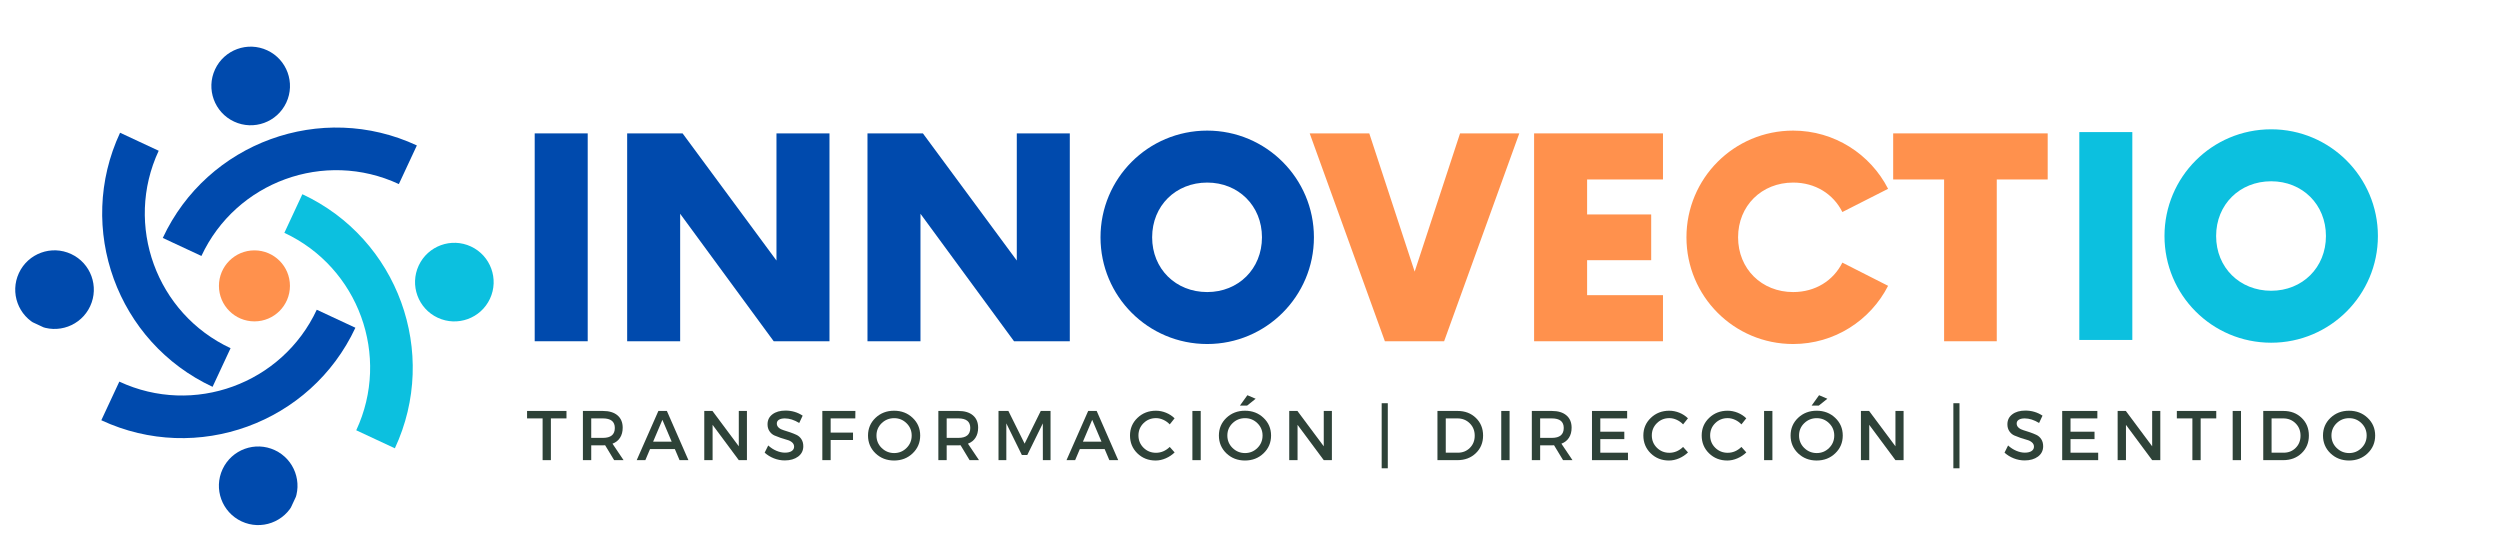 <svg xmlns="http://www.w3.org/2000/svg" xmlns:xlink="http://www.w3.org/1999/xlink" width="1139" zoomAndPan="magnify" viewBox="0 0 854.25 184.5" height="246" preserveAspectRatio="xMidYMid meet" version="1.0"><defs><g/><clipPath id="d4076081f4"><path d="M 5 45 L 79 45 L 79 133 L 5 133 Z M 5 45 " clip-rule="nonzero"/></clipPath><clipPath id="12b57a016f"><path d="M 173.105 89.883 L 136.445 168.523 L 0.859 105.312 L 37.52 26.676 Z M 173.105 89.883 " clip-rule="nonzero"/></clipPath><clipPath id="926b2e6297"><path d="M 173.105 89.883 L 136.445 168.523 L 0.859 105.312 L 37.52 26.676 Z M 173.105 89.883 " clip-rule="nonzero"/></clipPath><clipPath id="06b25c1ace"><path d="M 97 66 L 169 66 L 169 154 L 97 154 Z M 97 66 " clip-rule="nonzero"/></clipPath><clipPath id="53f684d050"><path d="M 173.105 89.883 L 136.445 168.523 L 0.859 105.312 L 37.52 26.676 Z M 173.105 89.883 " clip-rule="nonzero"/></clipPath><clipPath id="535d06c312"><path d="M 173.105 89.883 L 136.445 168.523 L 0.859 105.312 L 37.52 26.676 Z M 173.105 89.883 " clip-rule="nonzero"/></clipPath><clipPath id="c5e48f95fc"><path d="M 34 105 L 122 105 L 122 180 L 34 180 Z M 34 105 " clip-rule="nonzero"/></clipPath><clipPath id="26855fa2c5"><path d="M 79.145 11.52 L 157.781 48.184 L 94.574 183.766 L 15.934 147.105 Z M 79.145 11.52 " clip-rule="nonzero"/></clipPath><clipPath id="de69d4da6b"><path d="M 79.145 11.52 L 157.781 48.184 L 94.574 183.766 L 15.934 147.105 Z M 79.145 11.52 " clip-rule="nonzero"/></clipPath><clipPath id="9e2325ade8"><path d="M 55 15 L 143 15 L 143 88 L 55 88 Z M 55 15 " clip-rule="nonzero"/></clipPath><clipPath id="f7aadb16de"><path d="M 79.145 11.52 L 157.781 48.184 L 94.574 183.766 L 15.934 147.105 Z M 79.145 11.52 " clip-rule="nonzero"/></clipPath><clipPath id="a7de7c6e10"><path d="M 79.145 11.52 L 157.781 48.184 L 94.574 183.766 L 15.934 147.105 Z M 79.145 11.52 " clip-rule="nonzero"/></clipPath><clipPath id="e0c510a6e2"><path d="M 74.809 85.551 L 99.074 85.551 L 99.074 109.816 L 74.809 109.816 Z M 74.809 85.551 " clip-rule="nonzero"/></clipPath><clipPath id="9f155fbf18"><path d="M 86.941 85.551 C 80.242 85.551 74.809 90.98 74.809 97.684 C 74.809 104.383 80.242 109.816 86.941 109.816 C 93.645 109.816 99.074 104.383 99.074 97.684 C 99.074 90.98 93.645 85.551 86.941 85.551 Z M 86.941 85.551 " clip-rule="nonzero"/></clipPath></defs><g clip-path="url(#d4076081f4)"><g clip-path="url(#12b57a016f)"><g clip-path="url(#926b2e6297)"><path fill="#004aad" d="M 30.805 104.641 C 33.941 97.918 31.031 89.93 24.309 86.797 C 17.586 83.664 9.598 86.57 6.465 93.293 C 3.328 100.016 6.238 108.004 12.961 111.141 C 19.684 114.273 27.672 111.363 30.805 104.641 Z M 41.027 45.359 L 54.227 51.512 C 42.398 76.883 53.418 107.148 78.789 118.977 L 72.637 132.176 C 39.984 116.957 25.805 78.008 41.027 45.359 " fill-opacity="1" fill-rule="nonzero"/></g></g></g><g clip-path="url(#06b25c1ace)"><g clip-path="url(#53f684d050)"><g clip-path="url(#535d06c312)"><path fill="#0cc0df" d="M 167.422 102.074 C 170.555 95.352 167.648 87.363 160.926 84.227 C 154.203 81.094 146.215 84.004 143.078 90.727 C 139.945 97.445 142.855 105.438 149.578 108.57 C 156.297 111.703 164.289 108.797 167.422 102.074 Z M 97.164 79.562 L 103.316 66.363 C 135.969 81.586 150.148 120.531 134.926 153.184 L 121.727 147.027 C 133.555 121.656 122.535 91.391 97.164 79.562 " fill-opacity="1" fill-rule="nonzero"/></g></g></g><g clip-path="url(#c5e48f95fc)"><g clip-path="url(#26855fa2c5)"><g clip-path="url(#de69d4da6b)"><path fill="#004aad" d="M 93.902 153.82 C 87.18 150.688 79.191 153.594 76.055 160.316 C 72.922 167.039 75.832 175.027 82.555 178.164 C 89.277 181.297 97.266 178.387 100.398 171.664 C 103.531 164.941 100.625 156.953 93.902 153.82 Z M 34.617 143.598 L 40.773 130.398 C 66.145 142.227 96.41 131.207 108.238 105.836 L 121.438 111.988 C 106.215 144.641 67.27 158.82 34.617 143.598 " fill-opacity="1" fill-rule="nonzero"/></g></g></g><g clip-path="url(#9e2325ade8)"><g clip-path="url(#f7aadb16de)"><g clip-path="url(#a7de7c6e10)"><path fill="#004aad" d="M 91.332 17.203 C 84.609 14.07 76.621 16.98 73.488 23.699 C 70.352 30.422 73.262 38.414 79.984 41.547 C 86.707 44.68 94.695 41.773 97.832 35.051 C 100.965 28.328 98.055 20.336 91.332 17.203 Z M 68.824 87.461 L 55.621 81.309 C 70.844 48.656 109.789 34.477 142.441 49.699 L 136.289 62.898 C 110.918 51.07 80.652 62.09 68.824 87.461 " fill-opacity="1" fill-rule="nonzero"/></g></g></g><g fill="#2e4238" fill-opacity="1"><g transform="translate(179.879, 157.233)"><g><path d="M 13.688 -14.266 L 8.359 -14.266 L 8.359 0 L 5.531 0 L 5.531 -14.266 L 0.219 -14.266 L 0.219 -16.812 L 13.688 -16.812 Z M 13.688 -14.266 "/></g></g></g><g fill="#2e4238" fill-opacity="1"><g transform="translate(196.976, 157.233)"><g><path d="M 12.875 0 L 9.797 -5.094 C 9.641 -5.07 9.383 -5.062 9.031 -5.062 L 5.047 -5.062 L 5.047 0 L 2.203 0 L 2.203 -16.812 L 9.031 -16.812 C 11.176 -16.812 12.836 -16.312 14.016 -15.312 C 15.203 -14.312 15.797 -12.898 15.797 -11.078 C 15.797 -9.723 15.492 -8.582 14.891 -7.656 C 14.297 -6.727 13.438 -6.051 12.312 -5.625 L 16.094 0 Z M 5.047 -7.609 L 9.031 -7.609 C 11.75 -7.609 13.109 -8.738 13.109 -11 C 13.109 -13.176 11.75 -14.266 9.031 -14.266 L 5.047 -14.266 Z M 5.047 -7.609 "/></g></g></g><g fill="#2e4238" fill-opacity="1"><g transform="translate(217.531, 157.233)"><g><path d="M 13.062 -3.797 L 4.594 -3.797 L 2.984 0 L 0.031 0 L 7.438 -16.812 L 10.344 -16.812 L 17.703 0 L 14.672 0 Z M 11.984 -6.312 L 8.812 -13.781 L 5.641 -6.312 Z M 11.984 -6.312 "/></g></g></g><g fill="#2e4238" fill-opacity="1"><g transform="translate(238.446, 157.233)"><g><path d="M 16.781 0 L 14 0 L 5.047 -12.062 L 5.047 0 L 2.203 0 L 2.203 -16.812 L 5 -16.812 L 14 -4.734 L 14 -16.812 L 16.781 -16.812 Z M 16.781 0 "/></g></g></g><g fill="#2e4238" fill-opacity="1"><g transform="translate(260.658, 157.233)"><g><path d="M 7.734 -16.938 C 9.91 -16.938 11.867 -16.359 13.609 -15.203 L 12.438 -12.703 C 10.727 -13.742 9.086 -14.266 7.516 -14.266 C 6.672 -14.266 6.004 -14.113 5.516 -13.812 C 5.023 -13.508 4.781 -13.078 4.781 -12.516 C 4.781 -11.953 5.004 -11.473 5.453 -11.078 C 5.898 -10.691 6.457 -10.406 7.125 -10.219 C 7.801 -10.031 8.531 -9.797 9.312 -9.516 C 10.102 -9.242 10.832 -8.953 11.5 -8.641 C 12.176 -8.328 12.734 -7.836 13.172 -7.172 C 13.609 -6.504 13.828 -5.695 13.828 -4.75 C 13.828 -3.281 13.238 -2.102 12.062 -1.219 C 10.883 -0.344 9.363 0.094 7.5 0.094 C 6.219 0.094 4.973 -0.145 3.766 -0.625 C 2.566 -1.102 1.52 -1.75 0.625 -2.562 L 1.844 -5.016 C 2.695 -4.234 3.629 -3.629 4.641 -3.203 C 5.66 -2.773 6.629 -2.562 7.547 -2.562 C 8.535 -2.562 9.305 -2.742 9.859 -3.109 C 10.41 -3.473 10.688 -3.973 10.688 -4.609 C 10.688 -5.18 10.461 -5.664 10.016 -6.062 C 9.566 -6.457 9.004 -6.742 8.328 -6.922 C 7.66 -7.109 6.93 -7.332 6.141 -7.594 C 5.359 -7.863 4.629 -8.145 3.953 -8.438 C 3.285 -8.738 2.727 -9.219 2.281 -9.875 C 1.832 -10.531 1.609 -11.32 1.609 -12.25 C 1.609 -13.676 2.164 -14.812 3.281 -15.656 C 4.406 -16.508 5.891 -16.938 7.734 -16.938 Z M 7.734 -16.938 "/></g></g></g><g fill="#2e4238" fill-opacity="1"><g transform="translate(278.788, 157.233)"><g><path d="M 13.469 -14.266 L 5.047 -14.266 L 5.047 -9.422 L 12.688 -9.422 L 12.688 -6.891 L 5.047 -6.891 L 5.047 0 L 2.203 0 L 2.203 -16.812 L 13.5 -16.812 Z M 13.469 -14.266 "/></g></g></g><g fill="#2e4238" fill-opacity="1"><g transform="translate(295.789, 157.233)"><g><path d="M 3.375 -14.453 C 5.094 -16.078 7.207 -16.891 9.719 -16.891 C 12.238 -16.891 14.352 -16.078 16.062 -14.453 C 17.781 -12.828 18.641 -10.812 18.641 -8.406 C 18.641 -6 17.781 -3.973 16.062 -2.328 C 14.352 -0.691 12.238 0.125 9.719 0.125 C 7.207 0.125 5.094 -0.691 3.375 -2.328 C 1.664 -3.973 0.812 -6 0.812 -8.406 C 0.812 -10.812 1.664 -12.828 3.375 -14.453 Z M 9.75 -14.344 C 8.082 -14.344 6.656 -13.77 5.469 -12.625 C 4.289 -11.477 3.703 -10.07 3.703 -8.406 C 3.703 -6.738 4.297 -5.32 5.484 -4.156 C 6.68 -3 8.102 -2.422 9.75 -2.422 C 11.395 -2.422 12.801 -3 13.969 -4.156 C 15.145 -5.32 15.734 -6.738 15.734 -8.406 C 15.734 -10.07 15.145 -11.477 13.969 -12.625 C 12.801 -13.77 11.395 -14.344 9.75 -14.344 Z M 9.75 -14.344 "/></g></g></g><g fill="#2e4238" fill-opacity="1"><g transform="translate(318.433, 157.233)"><g><path d="M 12.875 0 L 9.797 -5.094 C 9.641 -5.07 9.383 -5.062 9.031 -5.062 L 5.047 -5.062 L 5.047 0 L 2.203 0 L 2.203 -16.812 L 9.031 -16.812 C 11.176 -16.812 12.836 -16.312 14.016 -15.312 C 15.203 -14.312 15.797 -12.898 15.797 -11.078 C 15.797 -9.723 15.492 -8.582 14.891 -7.656 C 14.297 -6.727 13.438 -6.051 12.312 -5.625 L 16.094 0 Z M 5.047 -7.609 L 9.031 -7.609 C 11.75 -7.609 13.109 -8.738 13.109 -11 C 13.109 -13.176 11.75 -14.266 9.031 -14.266 L 5.047 -14.266 Z M 5.047 -7.609 "/></g></g></g><g fill="#2e4238" fill-opacity="1"><g transform="translate(338.987, 157.233)"><g><path d="M 19.984 0 L 17.359 0 L 17.344 -12.562 L 12.031 -1.75 L 10.188 -1.75 L 4.875 -12.562 L 4.875 0 L 2.203 0 L 2.203 -16.812 L 5.578 -16.812 L 11.125 -5.641 L 16.641 -16.812 L 19.984 -16.812 Z M 19.984 0 "/></g></g></g><g fill="#2e4238" fill-opacity="1"><g transform="translate(364.393, 157.233)"><g><path d="M 13.062 -3.797 L 4.594 -3.797 L 2.984 0 L 0.031 0 L 7.438 -16.812 L 10.344 -16.812 L 17.703 0 L 14.672 0 Z M 11.984 -6.312 L 8.812 -13.781 L 5.641 -6.312 Z M 11.984 -6.312 "/></g></g></g><g fill="#2e4238" fill-opacity="1"><g transform="translate(385.308, 157.233)"><g><path d="M 9.656 -16.891 C 10.844 -16.891 12 -16.66 13.125 -16.203 C 14.25 -15.742 15.223 -15.109 16.047 -14.297 L 14.391 -12.219 C 13.773 -12.875 13.051 -13.395 12.219 -13.781 C 11.383 -14.164 10.547 -14.359 9.703 -14.359 C 8.023 -14.359 6.602 -13.785 5.438 -12.641 C 4.281 -11.492 3.703 -10.098 3.703 -8.453 C 3.703 -6.785 4.281 -5.379 5.438 -4.234 C 6.602 -3.086 8.023 -2.516 9.703 -2.516 C 11.441 -2.516 13.004 -3.18 14.391 -4.516 L 16.062 -2.641 C 15.195 -1.797 14.188 -1.125 13.031 -0.625 C 11.883 -0.125 10.727 0.125 9.562 0.125 C 7.094 0.125 5.016 -0.691 3.328 -2.328 C 1.648 -3.973 0.812 -6.004 0.812 -8.422 C 0.812 -10.816 1.664 -12.828 3.375 -14.453 C 5.082 -16.078 7.176 -16.891 9.656 -16.891 Z M 9.656 -16.891 "/></g></g></g><g fill="#2e4238" fill-opacity="1"><g transform="translate(405.238, 157.233)"><g><path d="M 5.047 0 L 2.203 0 L 2.203 -16.812 L 5.047 -16.812 Z M 5.047 0 "/></g></g></g><g fill="#2e4238" fill-opacity="1"><g transform="translate(415.684, 157.233)"><g><path d="M 13.375 -20.984 L 10.453 -18.641 L 8 -18.641 L 10.547 -22.188 Z M 3.375 -14.453 C 5.094 -16.078 7.207 -16.891 9.719 -16.891 C 12.238 -16.891 14.352 -16.078 16.062 -14.453 C 17.781 -12.828 18.641 -10.812 18.641 -8.406 C 18.641 -6 17.781 -3.973 16.062 -2.328 C 14.352 -0.691 12.238 0.125 9.719 0.125 C 7.207 0.125 5.094 -0.691 3.375 -2.328 C 1.664 -3.973 0.812 -6 0.812 -8.406 C 0.812 -10.812 1.664 -12.828 3.375 -14.453 Z M 9.75 -14.344 C 8.082 -14.344 6.656 -13.77 5.469 -12.625 C 4.289 -11.477 3.703 -10.07 3.703 -8.406 C 3.703 -6.738 4.297 -5.32 5.484 -4.156 C 6.68 -3 8.102 -2.422 9.75 -2.422 C 11.395 -2.422 12.801 -3 13.969 -4.156 C 15.145 -5.32 15.734 -6.738 15.734 -8.406 C 15.734 -10.07 15.145 -11.477 13.969 -12.625 C 12.801 -13.77 11.395 -14.344 9.75 -14.344 Z M 9.75 -14.344 "/></g></g></g><g fill="#2e4238" fill-opacity="1"><g transform="translate(438.328, 157.233)"><g><path d="M 16.781 0 L 14 0 L 5.047 -12.062 L 5.047 0 L 2.203 0 L 2.203 -16.812 L 5 -16.812 L 14 -4.734 L 14 -16.812 L 16.781 -16.812 Z M 16.781 0 "/></g></g></g><g fill="#2e4238" fill-opacity="1"><g transform="translate(460.54, 157.233)"><g/></g></g><g fill="#2e4238" fill-opacity="1"><g transform="translate(469.929, 157.233)"><g><path d="M 4.281 2.781 L 2.188 2.781 L 2.188 -19.453 L 4.281 -19.453 Z M 4.281 2.781 "/></g></g></g><g fill="#2e4238" fill-opacity="1"><g transform="translate(479.583, 157.233)"><g/></g></g><g fill="#2e4238" fill-opacity="1"><g transform="translate(488.973, 157.233)"><g><path d="M 2.203 -16.812 L 9.109 -16.812 C 11.617 -16.812 13.691 -16.02 15.328 -14.438 C 16.973 -12.852 17.797 -10.844 17.797 -8.406 C 17.797 -5.969 16.969 -3.957 15.312 -2.375 C 13.664 -0.789 11.57 0 9.031 0 L 2.203 0 Z M 5.047 -14.266 L 5.047 -2.547 L 9.172 -2.547 C 10.816 -2.547 12.188 -3.094 13.281 -4.188 C 14.383 -5.281 14.938 -6.676 14.938 -8.375 C 14.938 -10.07 14.367 -11.477 13.234 -12.594 C 12.109 -13.707 10.711 -14.266 9.047 -14.266 Z M 5.047 -14.266 "/></g></g></g><g fill="#2e4238" fill-opacity="1"><g transform="translate(510.776, 157.233)"><g><path d="M 5.047 0 L 2.203 0 L 2.203 -16.812 L 5.047 -16.812 Z M 5.047 0 "/></g></g></g><g fill="#2e4238" fill-opacity="1"><g transform="translate(521.222, 157.233)"><g><path d="M 12.875 0 L 9.797 -5.094 C 9.641 -5.07 9.383 -5.062 9.031 -5.062 L 5.047 -5.062 L 5.047 0 L 2.203 0 L 2.203 -16.812 L 9.031 -16.812 C 11.176 -16.812 12.836 -16.312 14.016 -15.312 C 15.203 -14.312 15.797 -12.898 15.797 -11.078 C 15.797 -9.723 15.492 -8.582 14.891 -7.656 C 14.297 -6.727 13.438 -6.051 12.312 -5.625 L 16.094 0 Z M 5.047 -7.609 L 9.031 -7.609 C 11.75 -7.609 13.109 -8.738 13.109 -11 C 13.109 -13.176 11.75 -14.266 9.031 -14.266 L 5.047 -14.266 Z M 5.047 -7.609 "/></g></g></g><g fill="#2e4238" fill-opacity="1"><g transform="translate(541.777, 157.233)"><g><path d="M 14.219 -14.266 L 5.047 -14.266 L 5.047 -9.719 L 13.25 -9.719 L 13.25 -7.188 L 5.047 -7.188 L 5.047 -2.547 L 14.5 -2.547 L 14.5 0 L 2.203 0 L 2.203 -16.812 L 14.219 -16.812 Z M 14.219 -14.266 "/></g></g></g><g fill="#2e4238" fill-opacity="1"><g transform="translate(560.723, 157.233)"><g><path d="M 9.656 -16.891 C 10.844 -16.891 12 -16.66 13.125 -16.203 C 14.25 -15.742 15.223 -15.109 16.047 -14.297 L 14.391 -12.219 C 13.773 -12.875 13.051 -13.395 12.219 -13.781 C 11.383 -14.164 10.547 -14.359 9.703 -14.359 C 8.023 -14.359 6.602 -13.785 5.438 -12.641 C 4.281 -11.492 3.703 -10.098 3.703 -8.453 C 3.703 -6.785 4.281 -5.379 5.438 -4.234 C 6.602 -3.086 8.023 -2.516 9.703 -2.516 C 11.441 -2.516 13.004 -3.18 14.391 -4.516 L 16.062 -2.641 C 15.195 -1.797 14.188 -1.125 13.031 -0.625 C 11.883 -0.125 10.727 0.125 9.562 0.125 C 7.094 0.125 5.016 -0.691 3.328 -2.328 C 1.648 -3.973 0.812 -6.004 0.812 -8.422 C 0.812 -10.816 1.664 -12.828 3.375 -14.453 C 5.082 -16.078 7.176 -16.891 9.656 -16.891 Z M 9.656 -16.891 "/></g></g></g><g fill="#2e4238" fill-opacity="1"><g transform="translate(580.654, 157.233)"><g><path d="M 9.656 -16.891 C 10.844 -16.891 12 -16.66 13.125 -16.203 C 14.25 -15.742 15.223 -15.109 16.047 -14.297 L 14.391 -12.219 C 13.773 -12.875 13.051 -13.395 12.219 -13.781 C 11.383 -14.164 10.547 -14.359 9.703 -14.359 C 8.023 -14.359 6.602 -13.785 5.438 -12.641 C 4.281 -11.492 3.703 -10.098 3.703 -8.453 C 3.703 -6.785 4.281 -5.379 5.438 -4.234 C 6.602 -3.086 8.023 -2.516 9.703 -2.516 C 11.441 -2.516 13.004 -3.18 14.391 -4.516 L 16.062 -2.641 C 15.195 -1.797 14.188 -1.125 13.031 -0.625 C 11.883 -0.125 10.727 0.125 9.562 0.125 C 7.094 0.125 5.016 -0.691 3.328 -2.328 C 1.648 -3.973 0.812 -6.004 0.812 -8.422 C 0.812 -10.816 1.664 -12.828 3.375 -14.453 C 5.082 -16.078 7.176 -16.891 9.656 -16.891 Z M 9.656 -16.891 "/></g></g></g><g fill="#2e4238" fill-opacity="1"><g transform="translate(600.584, 157.233)"><g><path d="M 5.047 0 L 2.203 0 L 2.203 -16.812 L 5.047 -16.812 Z M 5.047 0 "/></g></g></g><g fill="#2e4238" fill-opacity="1"><g transform="translate(611.031, 157.233)"><g><path d="M 13.375 -20.984 L 10.453 -18.641 L 8 -18.641 L 10.547 -22.188 Z M 3.375 -14.453 C 5.094 -16.078 7.207 -16.891 9.719 -16.891 C 12.238 -16.891 14.352 -16.078 16.062 -14.453 C 17.781 -12.828 18.641 -10.812 18.641 -8.406 C 18.641 -6 17.781 -3.973 16.062 -2.328 C 14.352 -0.691 12.238 0.125 9.719 0.125 C 7.207 0.125 5.094 -0.691 3.375 -2.328 C 1.664 -3.973 0.812 -6 0.812 -8.406 C 0.812 -10.812 1.664 -12.828 3.375 -14.453 Z M 9.75 -14.344 C 8.082 -14.344 6.656 -13.77 5.469 -12.625 C 4.289 -11.477 3.703 -10.07 3.703 -8.406 C 3.703 -6.738 4.297 -5.32 5.484 -4.156 C 6.68 -3 8.102 -2.422 9.75 -2.422 C 11.395 -2.422 12.801 -3 13.969 -4.156 C 15.145 -5.32 15.734 -6.738 15.734 -8.406 C 15.734 -10.07 15.145 -11.477 13.969 -12.625 C 12.801 -13.77 11.395 -14.344 9.75 -14.344 Z M 9.75 -14.344 "/></g></g></g><g fill="#2e4238" fill-opacity="1"><g transform="translate(633.674, 157.233)"><g><path d="M 16.781 0 L 14 0 L 5.047 -12.062 L 5.047 0 L 2.203 0 L 2.203 -16.812 L 5 -16.812 L 14 -4.734 L 14 -16.812 L 16.781 -16.812 Z M 16.781 0 "/></g></g></g><g fill="#2e4238" fill-opacity="1"><g transform="translate(655.886, 157.233)"><g/></g></g><g fill="#2e4238" fill-opacity="1"><g transform="translate(665.276, 157.233)"><g><path d="M 4.281 2.781 L 2.188 2.781 L 2.188 -19.453 L 4.281 -19.453 Z M 4.281 2.781 "/></g></g></g><g fill="#2e4238" fill-opacity="1"><g transform="translate(674.929, 157.233)"><g/></g></g><g fill="#2e4238" fill-opacity="1"><g transform="translate(684.319, 157.233)"><g><path d="M 7.734 -16.938 C 9.91 -16.938 11.867 -16.359 13.609 -15.203 L 12.438 -12.703 C 10.727 -13.742 9.086 -14.266 7.516 -14.266 C 6.672 -14.266 6.004 -14.113 5.516 -13.812 C 5.023 -13.508 4.781 -13.078 4.781 -12.516 C 4.781 -11.953 5.004 -11.473 5.453 -11.078 C 5.898 -10.691 6.457 -10.406 7.125 -10.219 C 7.801 -10.031 8.531 -9.797 9.312 -9.516 C 10.102 -9.242 10.832 -8.953 11.5 -8.641 C 12.176 -8.328 12.734 -7.836 13.172 -7.172 C 13.609 -6.504 13.828 -5.695 13.828 -4.75 C 13.828 -3.281 13.238 -2.102 12.062 -1.219 C 10.883 -0.344 9.363 0.094 7.5 0.094 C 6.219 0.094 4.973 -0.145 3.766 -0.625 C 2.566 -1.102 1.52 -1.75 0.625 -2.562 L 1.844 -5.016 C 2.695 -4.234 3.629 -3.629 4.641 -3.203 C 5.66 -2.773 6.629 -2.562 7.547 -2.562 C 8.535 -2.562 9.305 -2.742 9.859 -3.109 C 10.41 -3.473 10.688 -3.973 10.688 -4.609 C 10.688 -5.18 10.461 -5.664 10.016 -6.062 C 9.566 -6.457 9.004 -6.742 8.328 -6.922 C 7.66 -7.109 6.93 -7.332 6.141 -7.594 C 5.359 -7.863 4.629 -8.145 3.953 -8.438 C 3.285 -8.738 2.727 -9.219 2.281 -9.875 C 1.832 -10.531 1.609 -11.32 1.609 -12.25 C 1.609 -13.676 2.164 -14.812 3.281 -15.656 C 4.406 -16.508 5.891 -16.938 7.734 -16.938 Z M 7.734 -16.938 "/></g></g></g><g fill="#2e4238" fill-opacity="1"><g transform="translate(702.449, 157.233)"><g><path d="M 14.219 -14.266 L 5.047 -14.266 L 5.047 -9.719 L 13.25 -9.719 L 13.25 -7.188 L 5.047 -7.188 L 5.047 -2.547 L 14.5 -2.547 L 14.5 0 L 2.203 0 L 2.203 -16.812 L 14.219 -16.812 Z M 14.219 -14.266 "/></g></g></g><g fill="#2e4238" fill-opacity="1"><g transform="translate(721.395, 157.233)"><g><path d="M 16.781 0 L 14 0 L 5.047 -12.062 L 5.047 0 L 2.203 0 L 2.203 -16.812 L 5 -16.812 L 14 -4.734 L 14 -16.812 L 16.781 -16.812 Z M 16.781 0 "/></g></g></g><g fill="#2e4238" fill-opacity="1"><g transform="translate(743.607, 157.233)"><g><path d="M 13.688 -14.266 L 8.359 -14.266 L 8.359 0 L 5.531 0 L 5.531 -14.266 L 0.219 -14.266 L 0.219 -16.812 L 13.688 -16.812 Z M 13.688 -14.266 "/></g></g></g><g fill="#2e4238" fill-opacity="1"><g transform="translate(760.704, 157.233)"><g><path d="M 5.047 0 L 2.203 0 L 2.203 -16.812 L 5.047 -16.812 Z M 5.047 0 "/></g></g></g><g fill="#2e4238" fill-opacity="1"><g transform="translate(771.15, 157.233)"><g><path d="M 2.203 -16.812 L 9.109 -16.812 C 11.617 -16.812 13.691 -16.02 15.328 -14.438 C 16.973 -12.852 17.797 -10.844 17.797 -8.406 C 17.797 -5.969 16.969 -3.957 15.312 -2.375 C 13.664 -0.789 11.57 0 9.031 0 L 2.203 0 Z M 5.047 -14.266 L 5.047 -2.547 L 9.172 -2.547 C 10.816 -2.547 12.188 -3.094 13.281 -4.188 C 14.383 -5.281 14.938 -6.676 14.938 -8.375 C 14.938 -10.07 14.367 -11.477 13.234 -12.594 C 12.109 -13.707 10.711 -14.266 9.047 -14.266 Z M 5.047 -14.266 "/></g></g></g><g fill="#2e4238" fill-opacity="1"><g transform="translate(792.953, 157.233)"><g><path d="M 3.375 -14.453 C 5.094 -16.078 7.207 -16.891 9.719 -16.891 C 12.238 -16.891 14.352 -16.078 16.062 -14.453 C 17.781 -12.828 18.641 -10.812 18.641 -8.406 C 18.641 -6 17.781 -3.973 16.062 -2.328 C 14.352 -0.691 12.238 0.125 9.719 0.125 C 7.207 0.125 5.094 -0.691 3.375 -2.328 C 1.664 -3.973 0.812 -6 0.812 -8.406 C 0.812 -10.812 1.664 -12.828 3.375 -14.453 Z M 9.75 -14.344 C 8.082 -14.344 6.656 -13.77 5.469 -12.625 C 4.289 -11.477 3.703 -10.07 3.703 -8.406 C 3.703 -6.738 4.297 -5.32 5.484 -4.156 C 6.68 -3 8.102 -2.422 9.75 -2.422 C 11.395 -2.422 12.801 -3 13.969 -4.156 C 15.145 -5.32 15.734 -6.738 15.734 -8.406 C 15.734 -10.07 15.145 -11.477 13.969 -12.625 C 12.801 -13.77 11.395 -14.344 9.75 -14.344 Z M 9.75 -14.344 "/></g></g></g><g clip-path="url(#e0c510a6e2)"><g clip-path="url(#9f155fbf18)"><path fill="#ff914d" d="M 74.809 85.551 L 99.074 85.551 L 99.074 109.816 L 74.809 109.816 Z M 74.809 85.551 " fill-opacity="1" fill-rule="nonzero"/></g></g><g fill="#004aad" fill-opacity="1"><g transform="translate(175.605, 116.605)"><g><path d="M 7.102 0 L 25.215 0 L 25.215 -71.027 L 7.102 -71.027 Z M 7.102 0 "/></g></g></g><g fill="#004aad" fill-opacity="1"><g transform="translate(207.789, 116.605)"><g><path d="M 57.531 -71.027 L 57.531 -27.582 L 25.453 -71.027 L 6.512 -71.027 L 6.512 0 L 24.621 0 L 24.621 -43.562 L 56.586 0 L 75.645 0 L 75.645 -71.027 Z M 57.531 -71.027 "/></g></g></g><g fill="#004aad" fill-opacity="1"><g transform="translate(289.906, 116.605)"><g><path d="M 57.531 -71.027 L 57.531 -27.582 L 25.453 -71.027 L 6.512 -71.027 L 6.512 0 L 24.621 0 L 24.621 -43.562 L 56.586 0 L 75.645 0 L 75.645 -71.027 Z M 57.531 -71.027 "/></g></g></g><g fill="#004aad" fill-opacity="1"><g transform="translate(372.022, 116.605)"><g><path d="M 40.484 0.945 C 60.609 0.945 76.945 -15.391 76.945 -35.516 C 76.945 -55.637 60.609 -71.977 40.484 -71.977 C 20.242 -71.977 4.023 -55.637 4.023 -35.516 C 4.023 -15.391 20.242 0.945 40.484 0.945 Z M 40.484 -16.809 C 29.715 -16.809 21.664 -24.742 21.664 -35.516 C 21.664 -46.285 29.715 -54.219 40.484 -54.219 C 51.141 -54.219 59.191 -46.285 59.191 -35.516 C 59.191 -24.742 51.141 -16.809 40.484 -16.809 Z M 40.484 -16.809 "/></g></g></g><g fill="#0cc0df" fill-opacity="1"><g transform="translate(703.4, 116.161)"><g><path d="M 7.102 0 L 25.215 0 L 25.215 -71.027 L 7.102 -71.027 Z M 7.102 0 "/></g></g></g><g fill="#0cc0df" fill-opacity="1"><g transform="translate(735.584, 116.161)"><g><path d="M 40.484 0.945 C 60.609 0.945 76.945 -15.391 76.945 -35.516 C 76.945 -55.637 60.609 -71.977 40.484 -71.977 C 20.242 -71.977 4.023 -55.637 4.023 -35.516 C 4.023 -15.391 20.242 0.945 40.484 0.945 Z M 40.484 -16.809 C 29.715 -16.809 21.664 -24.742 21.664 -35.516 C 21.664 -46.285 29.715 -54.219 40.484 -54.219 C 51.141 -54.219 59.191 -46.285 59.191 -35.516 C 59.191 -24.742 51.141 -16.809 40.484 -16.809 Z M 40.484 -16.809 "/></g></g></g><g fill="#ff914d" fill-opacity="1"><g transform="translate(449.654, 116.605)"><g><path d="M 49.246 -71.027 L 33.738 -23.793 L 18.23 -71.027 L -2.129 -71.027 L 23.559 0 L 43.801 0 L 69.488 -71.027 Z M 49.246 -71.027 "/></g></g></g><g fill="#ff914d" fill-opacity="1"><g transform="translate(517.099, 116.605)"><g><path d="M 51.141 -55.281 L 51.141 -71.027 L 7.102 -71.027 L 7.102 0 L 51.141 0 L 51.141 -15.746 L 25.215 -15.746 L 25.215 -27.699 L 47.113 -27.699 L 47.113 -43.328 L 25.215 -43.328 L 25.215 -55.281 Z M 51.141 -55.281 "/></g></g></g><g fill="#ff914d" fill-opacity="1"><g transform="translate(572.238, 116.605)"><g><path d="M 40.484 0.945 C 54.574 0.945 66.883 -7.102 72.922 -18.941 L 57.297 -26.871 C 54.219 -20.715 48.062 -16.809 40.484 -16.809 C 29.715 -16.809 21.664 -24.742 21.664 -35.516 C 21.664 -46.285 29.715 -54.219 40.484 -54.219 C 48.062 -54.219 54.219 -50.312 57.297 -44.156 L 72.922 -52.086 C 66.883 -63.926 54.574 -71.977 40.484 -71.977 C 20.242 -71.977 4.023 -55.637 4.023 -35.516 C 4.023 -15.391 20.242 0.945 40.484 0.945 Z M 40.484 0.945 "/></g></g></g><g fill="#ff914d" fill-opacity="1"><g transform="translate(647.965, 116.605)"><g><path d="M 51.73 -71.027 L -1.066 -71.027 L -1.066 -55.281 L 16.336 -55.281 L 16.336 0 L 34.328 0 L 34.328 -55.281 L 51.73 -55.281 Z M 51.73 -71.027 "/></g></g></g></svg>